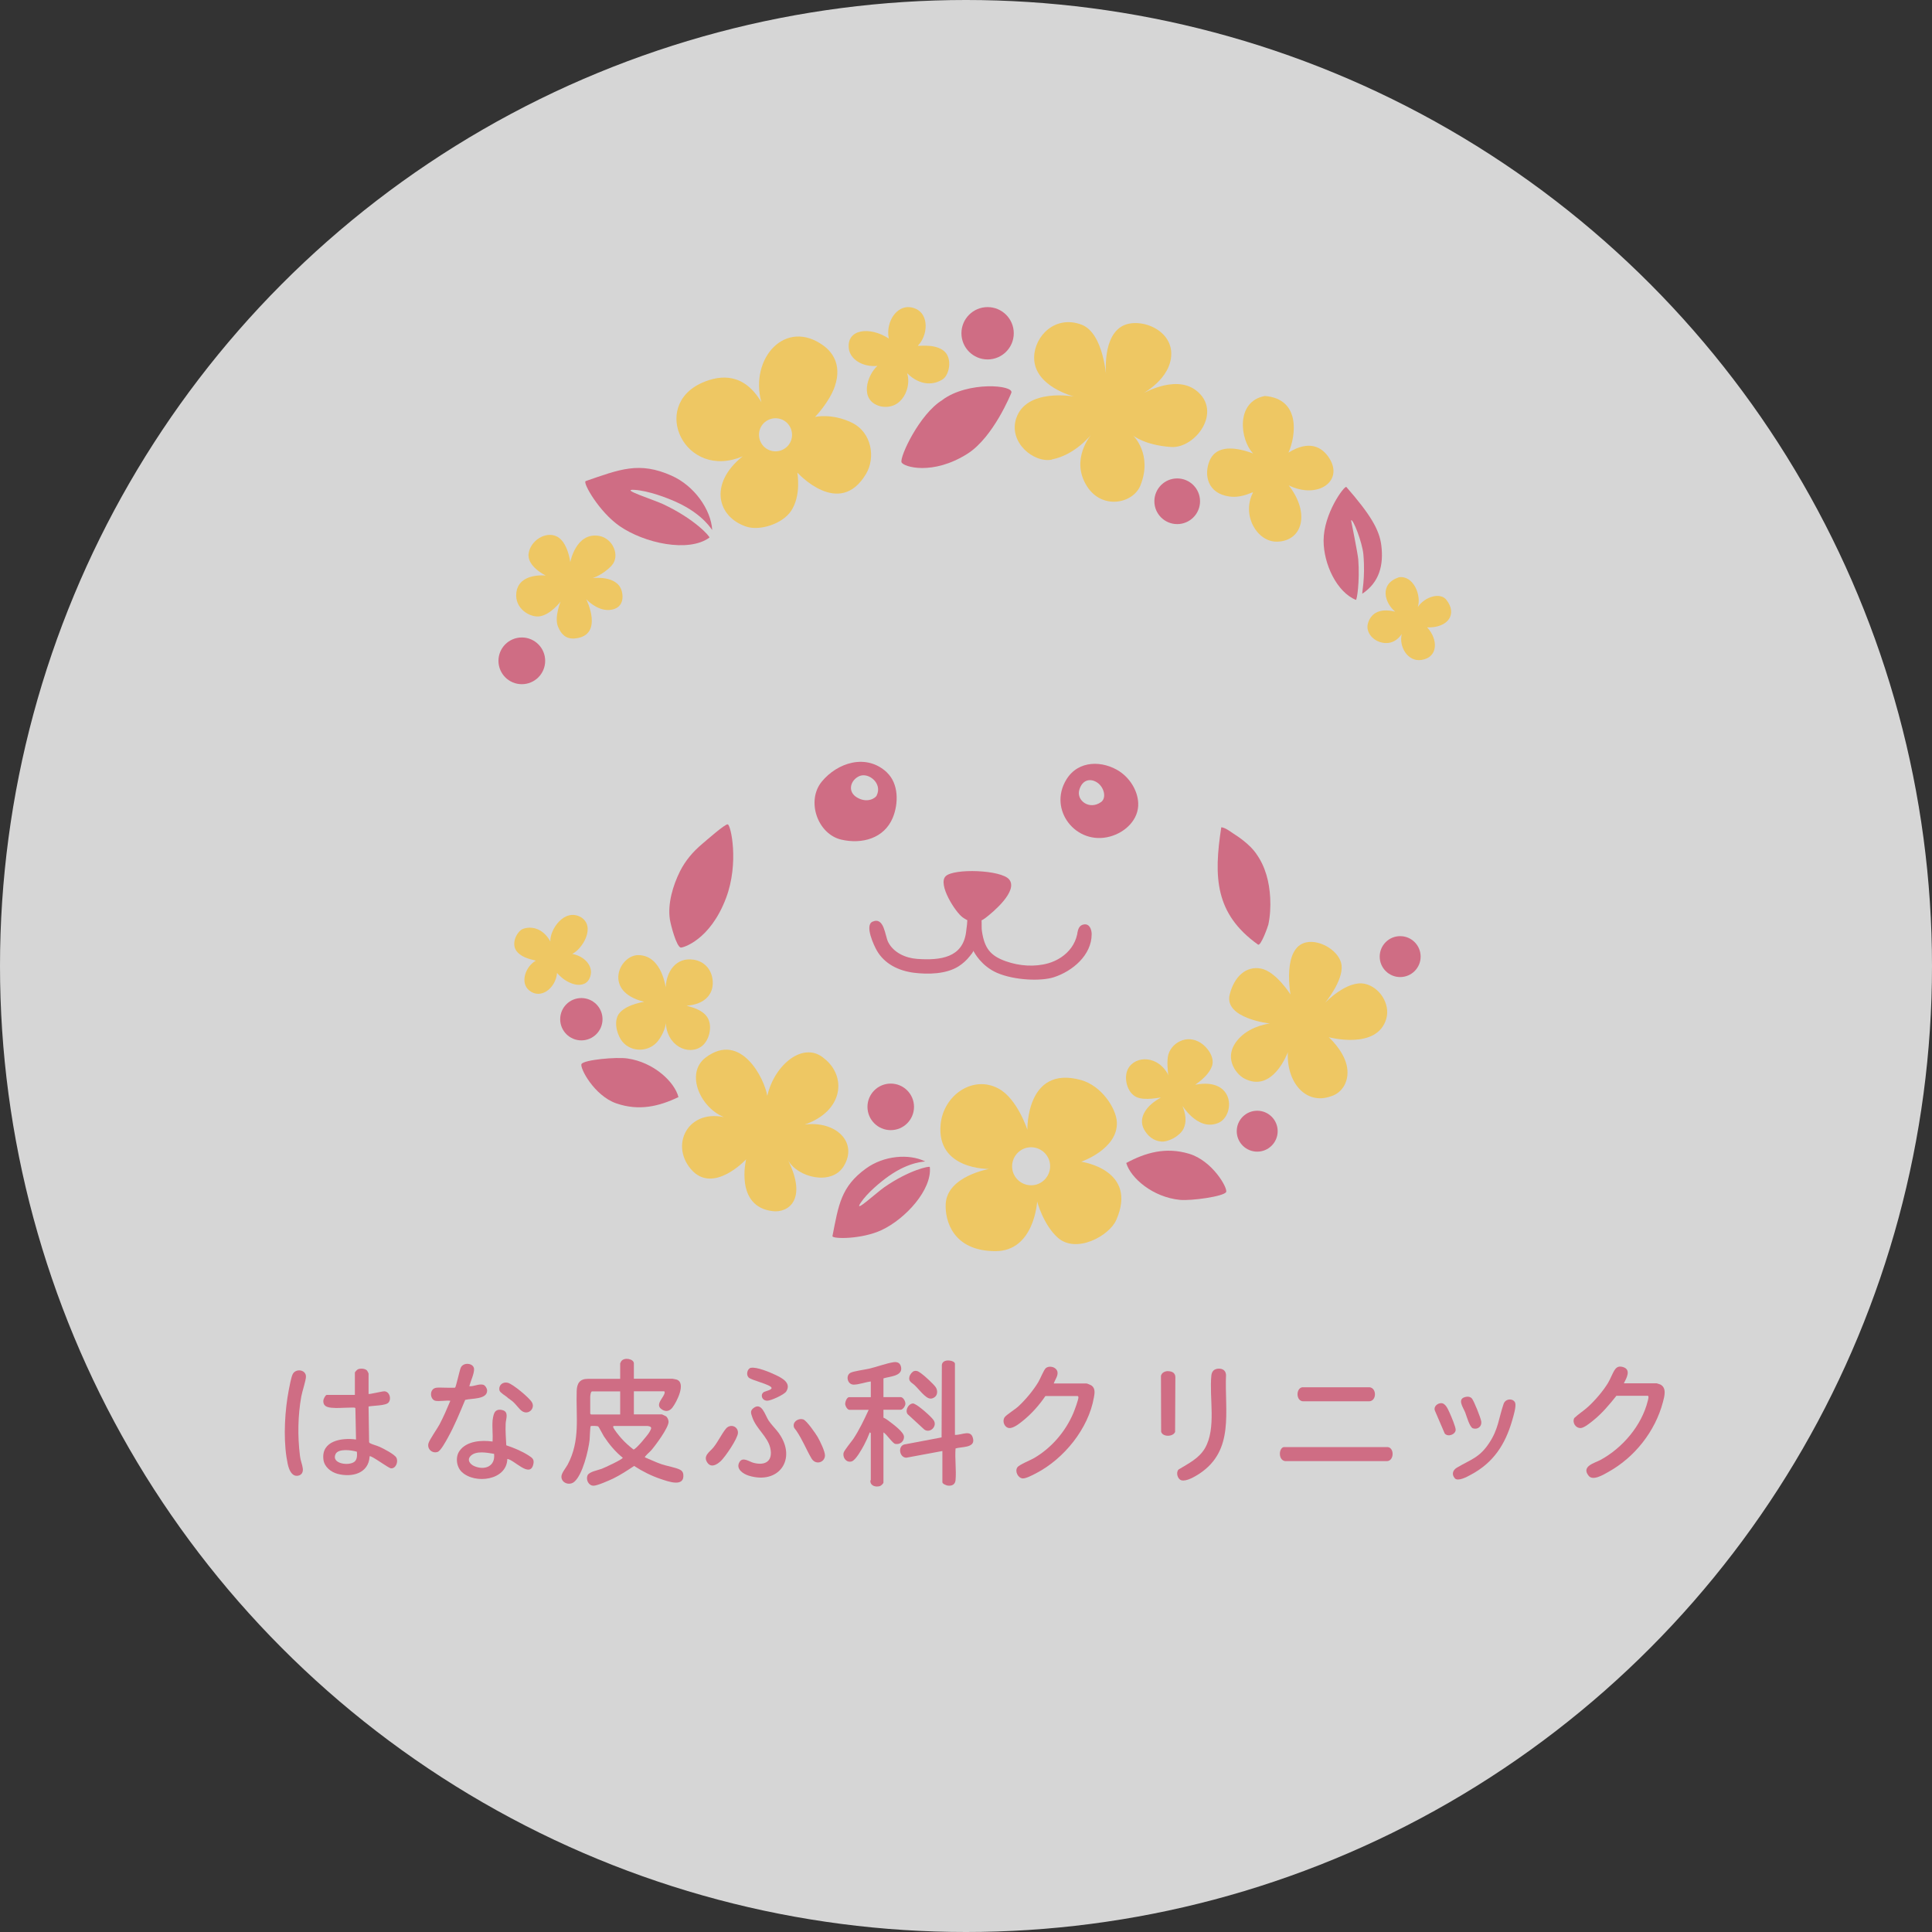 <?xml version="1.0" encoding="UTF-8"?><svg id="_レイヤー_1" xmlns="http://www.w3.org/2000/svg" width="220" height="220" viewBox="0 0 220 220"><rect x="0" y="0" width="220" height="220" fill="#333333" stroke="none"/><defs><style>.cls-1{fill:#eec763;}.cls-2{fill:#fff;opacity:.8;}.cls-3{fill:#cf6d84;}</style></defs><circle class="cls-2" cx="110" cy="110" r="110"/><path class="cls-3" d="M72.18,157h4.4s.41.07.45.09c1.16.36.01,2.59-.46,3.19-.31.4-.72.52-1.18.23-.92-.57.28-1.39.3-1.96,0-.05-.03-.12-.07-.12h-3.44v2.63h3.2s.39.17.45.21c.19.14.3.42.3.65-.02.69-1.5,2.69-2,3.26-.1.11-.76.68-.69.77.63.26,1.24.56,1.88.78.61.21,1.62.37,2.12.63.22.11.34.28.37.53.16,1.53-1.77.79-2.56.53-1.07-.36-2.09-.87-3.04-1.49-.79.52-1.57,1.04-2.42,1.45-.45.21-1.75.79-2.19.8-.58.01-.9-.68-.7-1.17.18-.43,1.2-.59,1.63-.76.36-.14,2.27-1.02,2.39-1.25-.85-.68-1.56-1.54-2.16-2.45-.12-.19-.56-1.05-.63-1.11-.08-.08-.79-.09-.86-.05-.08.05-.1,1.33-.13,1.57-.14,1.23-.79,3.95-1.74,4.77-.54.47-1.47.16-1.47-.58,0-.41.5-.99.71-1.37,1.47-2.77.93-5.44,1.03-8.4.03-.84.34-1.37,1.27-1.37h3.68v-1.76s.09-.2.12-.24c.34-.5,1.44-.27,1.44.24v1.76ZM70.62,158.44h-3.2c-.16,0-.21.5-.21.63v1.91s.08.09.09.09h3.32v-2.63ZM73.77,162.38h-3.89s-.08.05-.06.12c.1.29.7,1.03.93,1.28.4.46.91.91,1.39,1.28.29-.03,1.64-1.67,1.82-2,.2-.37.37-.6-.2-.68Z"/><path class="cls-3" d="M100.6,156.94v2.15h1.94c.31,0,.56.46.56.75,0,.26-.28.69-.56.69h-1.94v.9c.23.09.48.28.68.43.43.33,1.65,1.21,1.66,1.75s-.47.91-.99.81c-.32-.06-.99-1.12-1.35-1.31v5.7c0,.13-.28.38-.42.42-.45.12-1.04-.01-1.07-.56,0-.09.05-.14.05-.16v-5.31s-.1-.11-.12-.09c-.18.48-.4.97-.64,1.42s-.94,1.73-1.41,1.88c-.58.18-1.03-.37-.94-.94.05-.29.87-1.26,1.1-1.59.7-1.05,1.24-2.2,1.77-3.34h-2.18c-.26,0-.49-.44-.5-.69,0-.21.19-.75.44-.75h2.48v-1.79c-.6.07-1.36.36-1.95.36-.71,0-.94-1.02-.38-1.34.35-.2,1.7-.37,2.2-.49.82-.2,1.92-.6,2.69-.72.5-.08.83.1.9.63.12.97-1.37.99-2.02,1.21Z"/><path class="cls-3" d="M119.99,157.54h3.74c.07,0,.52.19.59.25.42.33.33.86.25,1.31-.61,3.58-3.43,7.04-6.62,8.68-.35.18-1.15.61-1.51.57-.53-.06-.89-.8-.6-1.25.2-.31,1.49-.82,1.92-1.07,1.98-1.16,3.56-3,4.46-5.11.12-.28.64-1.66.58-1.85-.01-.03-.06-.1-.08-.1h-3.68c-.69,1.03-1.61,2.06-2.58,2.83-.37.3-1.09.88-1.58.81-.52-.08-.79-.8-.47-1.24.2-.27,1.21-.9,1.57-1.24.81-.75,1.7-1.82,2.26-2.76.21-.35.62-1.38.84-1.57.36-.32,1.07-.17,1.28.26.24.49-.22,1.03-.37,1.48Z"/><path class="cls-3" d="M88.72,163.25c2.03,2.88-.01,5.84-3.45,4.79-.65-.2-1.53-.78-1.06-1.56.38-.63,1.12-.02,1.62.1,1.37.35,2.21-.25,1.88-1.7-.3-1.31-1.61-2.18-2.05-3.51-.13-.39-.27-.69.1-1,.98-.81,1.36.79,1.77,1.4.35.52.82.95,1.19,1.47Z"/><path class="cls-3" d="M146.18,164.78h11.84c.76.08.75,1.54-.06,1.6h-11.61c-.81-.1-.75-1.47-.17-1.6Z"/><path class="cls-3" d="M148.27,157.97h7.7c.81.11.8,1.55-.05,1.6h-7.53c-.81-.02-.85-1.45-.11-1.6Z"/><path class="cls-3" d="M133,156.14c.47,0,.85.2.84.71l-.03,6.21c-.23.57-1.43.59-1.59-.03l-.02-6.36c.09-.37.44-.53.8-.54Z"/><path class="cls-3" d="M85.51,155.76c.64-.14,2.19.51,2.81.81.74.35,1.82.91,1.21,1.88-.23.36-1.75,1.06-2.17,1.05-.63-.01-.82-.74-.35-1,.14-.08.9-.23.85-.46-.08-.39-2.33-.86-2.63-1.2s-.12-1,.28-1.09Z"/><path class="cls-3" d="M90.7,162.94c-.15-.22-.36-.35-.32-.7.05-.48.68-.77,1.11-.6.39.16,1.39,1.6,1.63,2.01.25.44.86,1.67.82,2.13-.06.78-1.07,1.07-1.53.3-.62-1.05-.98-2.05-1.72-3.15Z"/><path class="cls-3" d="M82.09,166.36c-.42.4-1.11.84-1.55.18-.52-.77.29-1.21.7-1.72.54-.67.93-1.53,1.41-2.12.51-.63,1.42-.28,1.38.48-.04.66-1.43,2.69-1.94,3.18Z"/><path class="cls-3" d="M57.79,159.13c-.23-.19-.85-.55-.91-.79-.14-.6.37-1.03.95-.88s2.42,1.68,2.74,2.22c.41.69-.41,1.53-1.16.98-.29-.21-.66-.74-.96-1.01-.18-.17-.46-.34-.66-.5Z"/><path class="cls-3" d="M138.52,155.88c.54-.11,1.05.07,1.09.67-.18,4.18,1.01,8.61-3.06,11.28-.48.31-1.47.9-2.03.73-.43-.13-.64-.88-.32-1.22,1.12-.69,2.32-1.25,3.01-2.43,1.32-2.28.47-5.74.73-8.29.04-.35.22-.66.58-.73Z"/><path class="cls-3" d="M56.08,161.81c.02-.21.1-.64.18-.84.16-.42.53-.51.95-.4.77.2.39,1.01.37,1.54-.04.83.03,1.65.07,2.47.85.28,1.78.67,2.53,1.15.45.29.69.45.54,1.05-.39,1.55-2.16-.55-2.95-.65-.06,2.46-3.69,2.9-5.18,1.49-.62-.58-.76-1.71-.26-2.41.8-1.13,2.5-1.24,3.76-1.06.05-.77-.06-1.6,0-2.36ZM56.26,165.55c-.77-.12-2.03-.39-2.66.23-.47.47-.07.97.43,1.18,1.19.5,2.4,0,2.23-1.42Z"/><path class="cls-3" d="M49.59,159.51c-.65-.13-.75-1.39.12-1.49.29-.03.75,0,1.07,0,.35,0,.7.02,1.04,0,.1-.06.51-1.96.64-2.26.29-.69,1.46-.55,1.52.1.05.51-.41,1.47-.54,1.99.53.05,1.03-.29,1.57-.17.24.05.46.44.46.67,0,1.04-1.82.86-2.5,1.06-.61,1.46-1.21,2.94-1.98,4.32-.2.36-.8,1.48-1.15,1.6-.61.21-1.2-.3-1.06-.94.08-.39,1.01-1.7,1.27-2.19.46-.87.85-1.78,1.23-2.69-.5-.07-1.24.09-1.71,0Z"/><path class="cls-3" d="M108.74,163.39c.81.05,1.89-.71,2.08.52.15.99-1.41.82-2.01,1.03-.09,1.16.1,2.46,0,3.61-.05.5-.41.67-.87.62-.18-.02-.63-.2-.63-.39v-3.55l-4.1.76c-.78,0-1-1.27-.26-1.5l4.27-.81.03-8.27c.12-.77,1.49-.5,1.49-.12v8.09Z"/><path class="cls-3" d="M104.11,156.12c.37-.08.58.13.85.32.35.25,1.37,1.19,1.59,1.52.24.36.24.9-.15,1.16-.47.31-.81.06-1.17-.26s-.7-.76-1.05-1.1-.78-.42-.61-1.04c.06-.21.32-.55.54-.6Z"/><path class="cls-3" d="M103.88,159.82c.15-.02.19.02.32.08.45.2,1.85,1.41,2.12,1.83.44.66-.39,1.52-1.06,1.06l-1.9-1.75c-.33-.41.06-1.15.52-1.21Z"/><path class="cls-3" d="M41.96,158.73c.06.07,1.56-.31,1.82-.3.58.04.82.85.46,1.28-.3.37-1.78.34-2.27.45l.06,4.03c0,.07.04.1.09.14.15.11.86.31,1.12.43.44.2,1.67.83,1.89,1.22.26.47-.06,1.27-.61,1.22-.32-.03-2.28-1.53-2.43-1.37-.1,1.96-2.01,2.43-3.65,2-.76-.2-1.51-.8-1.61-1.62-.27-2.14,2.07-2.52,3.71-2.29l-.07-3.55s-.02-.05-.05-.07c-.09-.06-1.88.05-2.19.03-.62-.03-1.47-.01-1.41-.86.01-.16.24-.63.39-.63h3.2v-2.54c0-.07.25-.33.34-.37.27-.13.78-.1,1.01.1.06.05.21.34.21.39v2.3ZM40.64,165.31c-.59-.18-2.11-.4-2.43.27-.51,1.09,1.48,1.38,2.14.88.34-.26.32-.76.29-1.15Z"/><path class="cls-3" d="M34.16,167.97c-.28.13-1.05.33-1.4-1.28-.05-.25-.1-.51-.14-.78-.36-2.38-.17-5.37.26-7.61.08-.43.27-1.42.43-1.78.32-.73,1.51-.58,1.53.21.01.45-.43,1.71-.53,2.28-.39,2.18-.43,4.51-.16,6.71.09.75.26.94.33,1.5.04.34-.07.62-.32.74Z"/><path class="cls-3" d="M184.04,158.97c-.8,1.01-1.63,1.99-2.64,2.8-.31.25-1,.81-1.37.84-.6.05-1.02-.6-.77-1.13.49-.47,1.08-.83,1.58-1.29.8-.73,1.7-1.78,2.26-2.7.28-.45.54-1.2.82-1.57.25-.32.52-.36.9-.25.95.29.4,1.26.09,1.85h3.74s.36.11.4.13c.77.37.48,1.37.31,2.01-.88,3.33-3.21,6.28-6.21,7.95-.56.31-1.76,1.06-2.25.44-.87-1.09.67-1.44,1.36-1.81,2.51-1.37,4.67-3.9,5.37-6.7.02-.1.18-.6,0-.6h-3.59Z"/><path class="cls-3" d="M165.66,168.33c-.38-.42-.24-.92.23-1.2,1.6-.95,2.57-1.12,3.69-2.82,1.05-1.58,1.07-2.8,1.64-4.45.22-.65,1.15-.64,1.32-.1.13.41-.21,1.52-.34,1.97-.8,2.77-2.14,4.83-4.73,6.21-.41.22-1.44.8-1.82.39Z"/><path class="cls-3" d="M164.11,159.78c.52,0,.79.74.98,1.14.16.35.68,1.58.67,1.9-.02.53-.89.86-1.25.41l-1.13-2.63c-.14-.45.32-.82.73-.82Z"/><path class="cls-3" d="M167,159.05c.22-.03.46.02.61.2.26.33.98,2.16,1.06,2.59.1.57-.38.98-.94.81-.38-.12-.73-1.41-.88-1.8-.24-.61-1.03-1.62.15-1.8Z"/><path class="cls-1" d="M119.77,52.32c2.67-.51,4.51-2.85,4.51-2.85,0,0-2.47,2.83-.5,5.91,1.72,2.7,5.25,1.97,6.08-.1,1.42-3.53-.81-5.67-.81-5.67,0,0,1.32,1.09,4.31,1.29,2.76.18,5.89-4.04,2.87-6.42-2.49-1.96-6.48.55-6.48.55,0,0,3.16-1.51,3.58-4.18.53-3.34-3.73-4.87-5.67-3.64-2.3,1.46-1.66,6.01-1.66,6.01,0,0-.26-5.27-2.84-6.25-3-1.13-5.36,1.29-5.4,3.71-.05,3.34,4.54,4.47,4.54,4.47,0,0-5.42-.99-6.58,2.48-.91,2.72,1.97,5.11,4.05,4.71Z"/><path class="cls-1" d="M146.65,119.79c-.18,3.45,2.04,6.07,4.9,5.05,1.35-.4,2.2-1.85,1.79-3.57s-2.03-3.16-2.03-3.16c0,0,5.52,1.49,6.55-2.11.48-1.69-.78-3.61-2.44-3.97-2.05-.45-4.52,2.15-4.52,2.15,0,0,2.04-2.45,1.87-4.23-.15-1.57-2.38-3-4.04-2.64-2.75.6-1.78,5.93-1.78,5.93,0,0-1.66-2.63-3.37-2.95-1.69-.32-3.03.91-3.55,2.94-.7,2.74,4.57,3.32,4.57,3.32,0,0-2.04.21-3.4,1.58-2.13,2.15-.44,4.17.43,4.65,3.3,1.8,5.02-2.97,5.02-2.97Z"/><path class="cls-1" d="M69.63,64.42c1.03-1.08.19-3.14-1.44-3.4-2.62-.42-3.25,2.99-3.25,2.99,0,0-.28-2.32-1.55-2.93s-2.97.48-3.19,1.92c-.24,1.51,1.95,2.54,1.95,2.54,0,0-3.05-.36-3.35,1.92-.25,1.89,1.63,2.9,2.68,2.72,1.25-.21,2.35-1.67,2.35-1.67,0,0-.73,1.79-.29,2.84.32.78.83,1.46,1.95,1.35,3.33-.34,1.27-4.46,1.27-4.46,0,0,1.19,1.3,2.59,1.22,1.4-.08,1.72-1.12,1.45-2.15-.5-1.86-3.32-1.48-3.32-1.48,0,0,1.14-.34,2.17-1.42Z"/><path class="cls-1" d="M123.14,132.28s4.16-1.43,4.04-4.48c-.06-1.56-1.73-4.17-4.1-4.82-6.27-1.72-6.09,5.67-6.09,5.67,0,0-1.15-3.56-3.3-4.7-2.9-1.56-6.26.76-6.58,4.08-.5,5.21,5.53,5.08,5.53,5.08,0,0-4.78.81-4.95,3.97-.1,1.9.81,5.39,5.67,5.39,4.43,0,4.74-5.65,4.74-5.65,0,0,.69,2.6,2.31,4.08,2.09,1.92,5.89-.14,6.7-1.98,2.52-5.73-3.97-6.63-3.97-6.63ZM117.21,134.96c-1.19-.11-2.07-1.17-1.95-2.36s1.17-2.07,2.36-1.95,2.07,1.17,1.95,2.36-1.17,2.07-2.36,1.95Z"/><path class="cls-1" d="M134.65,125.93c.36.9.51,1.83.11,2.62-.41.8-1.67,1.5-2.52,1.44-.89-.07-1.56-.64-1.97-1.39-.73-1.38.36-2.78,1.9-3.6,0-.08-1.78.39-2.77-.08-1.09-.51-1.46-2.24-.96-3.19.82-1.58,3.53-1.61,4.67.83-.13-.22-.12-.58-.14-.82-.04-.45-.05-.91.01-1.36.11-.8.67-1.48,1.4-1.82.78-.36,1.59-.27,2.31.17.79.49,1.65,1.65,1.33,2.64-.42,1.25-2,2.17-1.91,2.15,4.57-.88,4.54,3.54,2.62,4.35-2.41,1.01-4.2-2.2-4.09-1.93Z"/><path class="cls-1" d="M91.59,128.06c3.58-.48,6.15,2.01,4.49,4.73-1.39,2.28-5.3,1.28-6.35-.69,2.26,4.56-.01,6.01-1.71,5.82-4.39-.49-3.06-5.9-3.06-5.9,0,0-3.75,4.04-6.26,1.14-2.56-2.95-.12-7.37,4.6-5.71-3.2-.51-5.53-5.08-2.94-7.03,4.01-3.02,6.71,2.44,7.01,4.37.84-3.65,4.19-6.27,6.48-4.26,2.58,2.02,2.23,6.01-2.26,7.54Z"/><path class="cls-1" d="M144.01,45.09c4.14.31,3.56,4.57,2.71,6.45,2.34-1.45,3.82-.69,4.67.67,1.62,2.6-1.35,4.67-4.64,3.06,2.47,3.18,1.56,6.33-1.3,6.41-2.31.07-4.09-3.02-2.78-5.57.12-.24-1.1.64-2.66.43-2.53-.34-2.93-2.48-2.28-4.06.61-1.49,2.29-1.84,4.97-.84-1.52-1.57-2.01-5.91,1.3-6.54Z"/><path class="cls-1" d="M66.12,104.42c1.79,1.08.18,3.67-.96,4.2,1.4.27,2.27,1.31,2.12,2.28-.28,1.85-2.47,1.49-3.85-.11-.12,1.65-1.8,3.09-3.16,2-1.1-.89-.41-2.74.72-3.38.14-.08-1.41-.16-2.14-1.07s.06-2.35.74-2.58c.93-.32,2.24-.07,3.08,1.45-.08-1.33,1.57-3.8,3.44-2.79Z"/><path class="cls-1" d="M159.26,65.74c1.67-.28,2.62,2.03,2.19,3.38.81-1.19,2.55-1.69,3.24-.83,1.31,1.65.19,3.23-2.18,3.15,1.27,1.36,1.28,3.43-.66,3.71-1.57.23-2.58-1.54-2.23-2.96,0,0-.64,1.13-1.93,1.03s-2.22-1.21-1.92-2.24,1.2-1.8,3.1-1.33c-1.16-.95-1.87-3.13.39-3.9Z"/><path class="cls-1" d="M100.23,46.26c-2.45-.67-1.47-3.58-.32-4.59-1.73.15-3.1-.78-3.25-1.96-.29-2.26,2.4-2.57,4.55-1.16-.41-1.98,1.08-4.23,3.04-3.4,1.59.67,1.4,3.07.28,4.2-.14.14,1.71-.28,2.86.54,1.14.81.71,2.78,0,3.27-.99.69-2.6.83-4.1-.67.54,1.54-.53,4.32-3.07,3.77Z"/><path class="cls-1" d="M75.81,112.39c.08-1.77,1.18-3.41,3.16-3.11,1.29.19,2.11,1.18,2.19,2.46.1,1.64-1.12,2.66-2.95,2.77-.04.07,1.44.25,2.19,1.13.83.97.43,2.78-.47,3.48-1.48,1.15-4.08.02-4.12-2.82.08.73-.59,1.97-1.08,2.46-1.15,1.15-3.13,1-4.02-.37-.53-.82-.86-2.28-.12-3.09.94-1.02,2.86-1.21,2.76-1.23-4.76-1.14-2.82-5.37-.62-5.31,2.75.07,3.07,3.93,3.08,3.63Z"/><path class="cls-3" d="M153.31,55.45c2.73,3.13,3.75,4.84,3.98,6.63.29,2.3-.24,4.24-2.15,5.52-.11.08.36-1.67.11-4.48-.12-1.33-1.18-4.09-1.4-3.87,0,0,.77,3.82.82,4.47.18,2.57-.16,4.63-.27,4.59-2.15-.87-3.68-4.05-3.68-6.75,0-3.06,2.34-6.25,2.59-6.11"/><path class="cls-3" d="M56.76,75.25c0-1.47,1.19-2.66,2.66-2.66s2.66,1.19,2.66,2.66-1.19,2.66-2.66,2.66-2.66-1.19-2.66-2.66"/><circle class="cls-3" cx="112.46" cy="37.95" r="2.98"/><circle class="cls-3" cx="134.05" cy="57.08" r="2.6"/><path class="cls-3" d="M100.98,87.95c1.37,1.28,1.35,3.55.68,5.17-.97,2.34-3.49,3.04-5.86,2.49-2.71-.63-4.02-4.42-2.22-6.61,1.76-2.14,5.05-3.25,7.41-1.05ZM99.83,90.58c.68-1.39-.93-2.65-1.96-2.21s-1.43,1.79-.25,2.46,2.08.03,2.21-.24Z"/><path class="cls-3" d="M127.52,87.87c1.08.71,2.02,2.09,2.09,3.56.09,1.9-1.48,3.36-3.22,3.83-3.85,1.05-7.09-3.05-4.95-6.51,1.36-2.21,4.13-2.17,6.08-.89ZM125.37,91.34c.66-.47.36-1.68-.4-2.21s-1.72-.39-2.07.82,1.16,2.33,2.48,1.38Z"/><path class="cls-3" d="M122.68,106.23c.09-.43.21-.87.73-.96.65-.12.9.57.9,1.1,0,2.41-2.2,4.23-4.31,4.91-1.45.47-4.49.36-6.47-.5-1.78-.78-2.57-2.28-2.7-2.53.05.11-.34.55-.39.62-.36.46-.8.86-1.29,1.17-1.41.89-3.46.93-5.07.73-1.74-.22-3.37-1-4.25-2.56-.29-.51-1.41-2.85-.47-3.26,1.33-.58,1.41,1.59,1.77,2.31.61,1.22,1.98,1.83,3.29,1.93,2.75.2,5.17-.18,5.58-2.98.42-2.83-.2-2.21.7-2.2,1.46-.13.96,1.07,1.12,2.06.29,1.89.94,2.77,2.75,3.4,1.51.53,3.24.66,4.8.22,1.01-.29,1.98-.9,2.61-1.77.32-.44.55-.94.67-1.48.01-.07.03-.13.04-.2Z"/><path class="cls-3" d="M112.2,104.54c-.74.55-1.49.69-2.57-.07-.84-.59-2.87-3.77-1.95-4.69s6.35-.74,7.24.37c1.04,1.3-1.82,3.71-2.72,4.39Z"/><path class="cls-3" d="M107.3,45.55c2.91-2.17,8.23-1.72,7.86-.81-.03.07-2.02,5.03-4.98,6.92-3.97,2.52-7.31,1.51-7.52.98-.23-.6,2.04-5.5,4.64-7.08Z"/><path class="cls-3" d="M143.05,97.22c1.05,1.45,1.5,3.24,1.59,5.03.05,1.01,0,2.04-.21,3.03-.04.19-.86,2.51-1.18,2.28-4.9-3.5-5.06-7.68-4.18-13.36.47.05,1,.47,1.38.72.71.45,1.4.96,1.99,1.56.23.23.43.48.62.74Z"/><path class="cls-3" d="M94.79,140.77c.7-3.55.96-5.64,3.82-7.71,2.03-1.48,4.91-1.71,6.73-.81.1.05-1.69-.07-4.19,1.71-.87.62-2.4,1.87-3.16,3.03-.82,1.25,1.76-1.13,2.68-1.78,2.87-2,5.2-2.46,5.21-2.32.27,2.57-2.76,5.9-5.49,7.18-2.29,1.07-5.59,1.02-5.59.7Z"/><path class="cls-3" d="M66.67,54.79c3.89-1.34,6.11-2.27,9.79-.63,2.62,1.16,4.49,3.87,4.64,6.17,0,.13-.89-1.71-4.08-3.16-1.1-.5-3.22-1.3-4.79-1.39-1.7-.1,2.12,1.09,3.28,1.63,3.61,1.69,5.39,3.72,5.27,3.81-2.38,1.73-7.39.64-10.22-1.31-2.36-1.64-4.2-4.93-3.88-5.11Z"/><path class="cls-3" d="M82.87,93.87c.35.06,1.31,4.39-.19,8.38-1.81,4.82-4.94,5.69-5.16,5.65-.49-.09-1.14-2.56-1.24-3.21-.27-1.79.35-3.86,1.15-5.47.62-1.23,1.48-2.24,2.54-3.13.44-.37,2.59-2.27,2.89-2.22Z"/><path class="cls-3" d="M128.25,132.43c2.17-1.17,4.47-1.85,7.15-1.05s4.44,3.94,4.22,4.36c-.26.5-3.97,1.02-5.27.89-3.05-.3-5.58-2.45-6.1-4.19Z"/><path class="cls-3" d="M77.25,124.93c-2.18,1.05-4.48,1.61-7.08.71-2.52-.88-4.19-4.07-3.95-4.48.28-.48,3.95-.82,5.23-.63,2.99.43,5.37,2.66,5.81,4.41Z"/><circle class="cls-3" cx="143.16" cy="128.81" r="2.33"/><circle class="cls-3" cx="159.44" cy="108.93" r="2.33"/><circle class="cls-3" cx="101.43" cy="126.04" r="2.65"/><circle class="cls-3" cx="66.2" cy="116.06" r="2.41"/><path class="cls-1" d="M92.8,47.49s1.66-1.71,2.27-3.52c.88-2.63-.51-4.03-1.28-4.6-4.35-3.19-8.46,1.45-7.09,6.43-1.93-3.26-4.53-3.19-6.74-2.22-6.01,2.65-1.94,11.17,4.61,8.38-3.88,3.1-2.91,6.91.42,8.01,1.52.5,4.07-.29,5.08-1.77,1.21-1.79.72-4.39.72-4.39,0,0,4.79,5.31,7.84.13,1.07-1.81.66-4.7-1.63-5.81s-4.2-.65-4.2-.65ZM89.35,51.08c-.87.58-2.04.34-2.61-.53s-.34-2.04.53-2.61,2.04-.34,2.61.53.34,2.04-.53,2.61Z"/></svg>